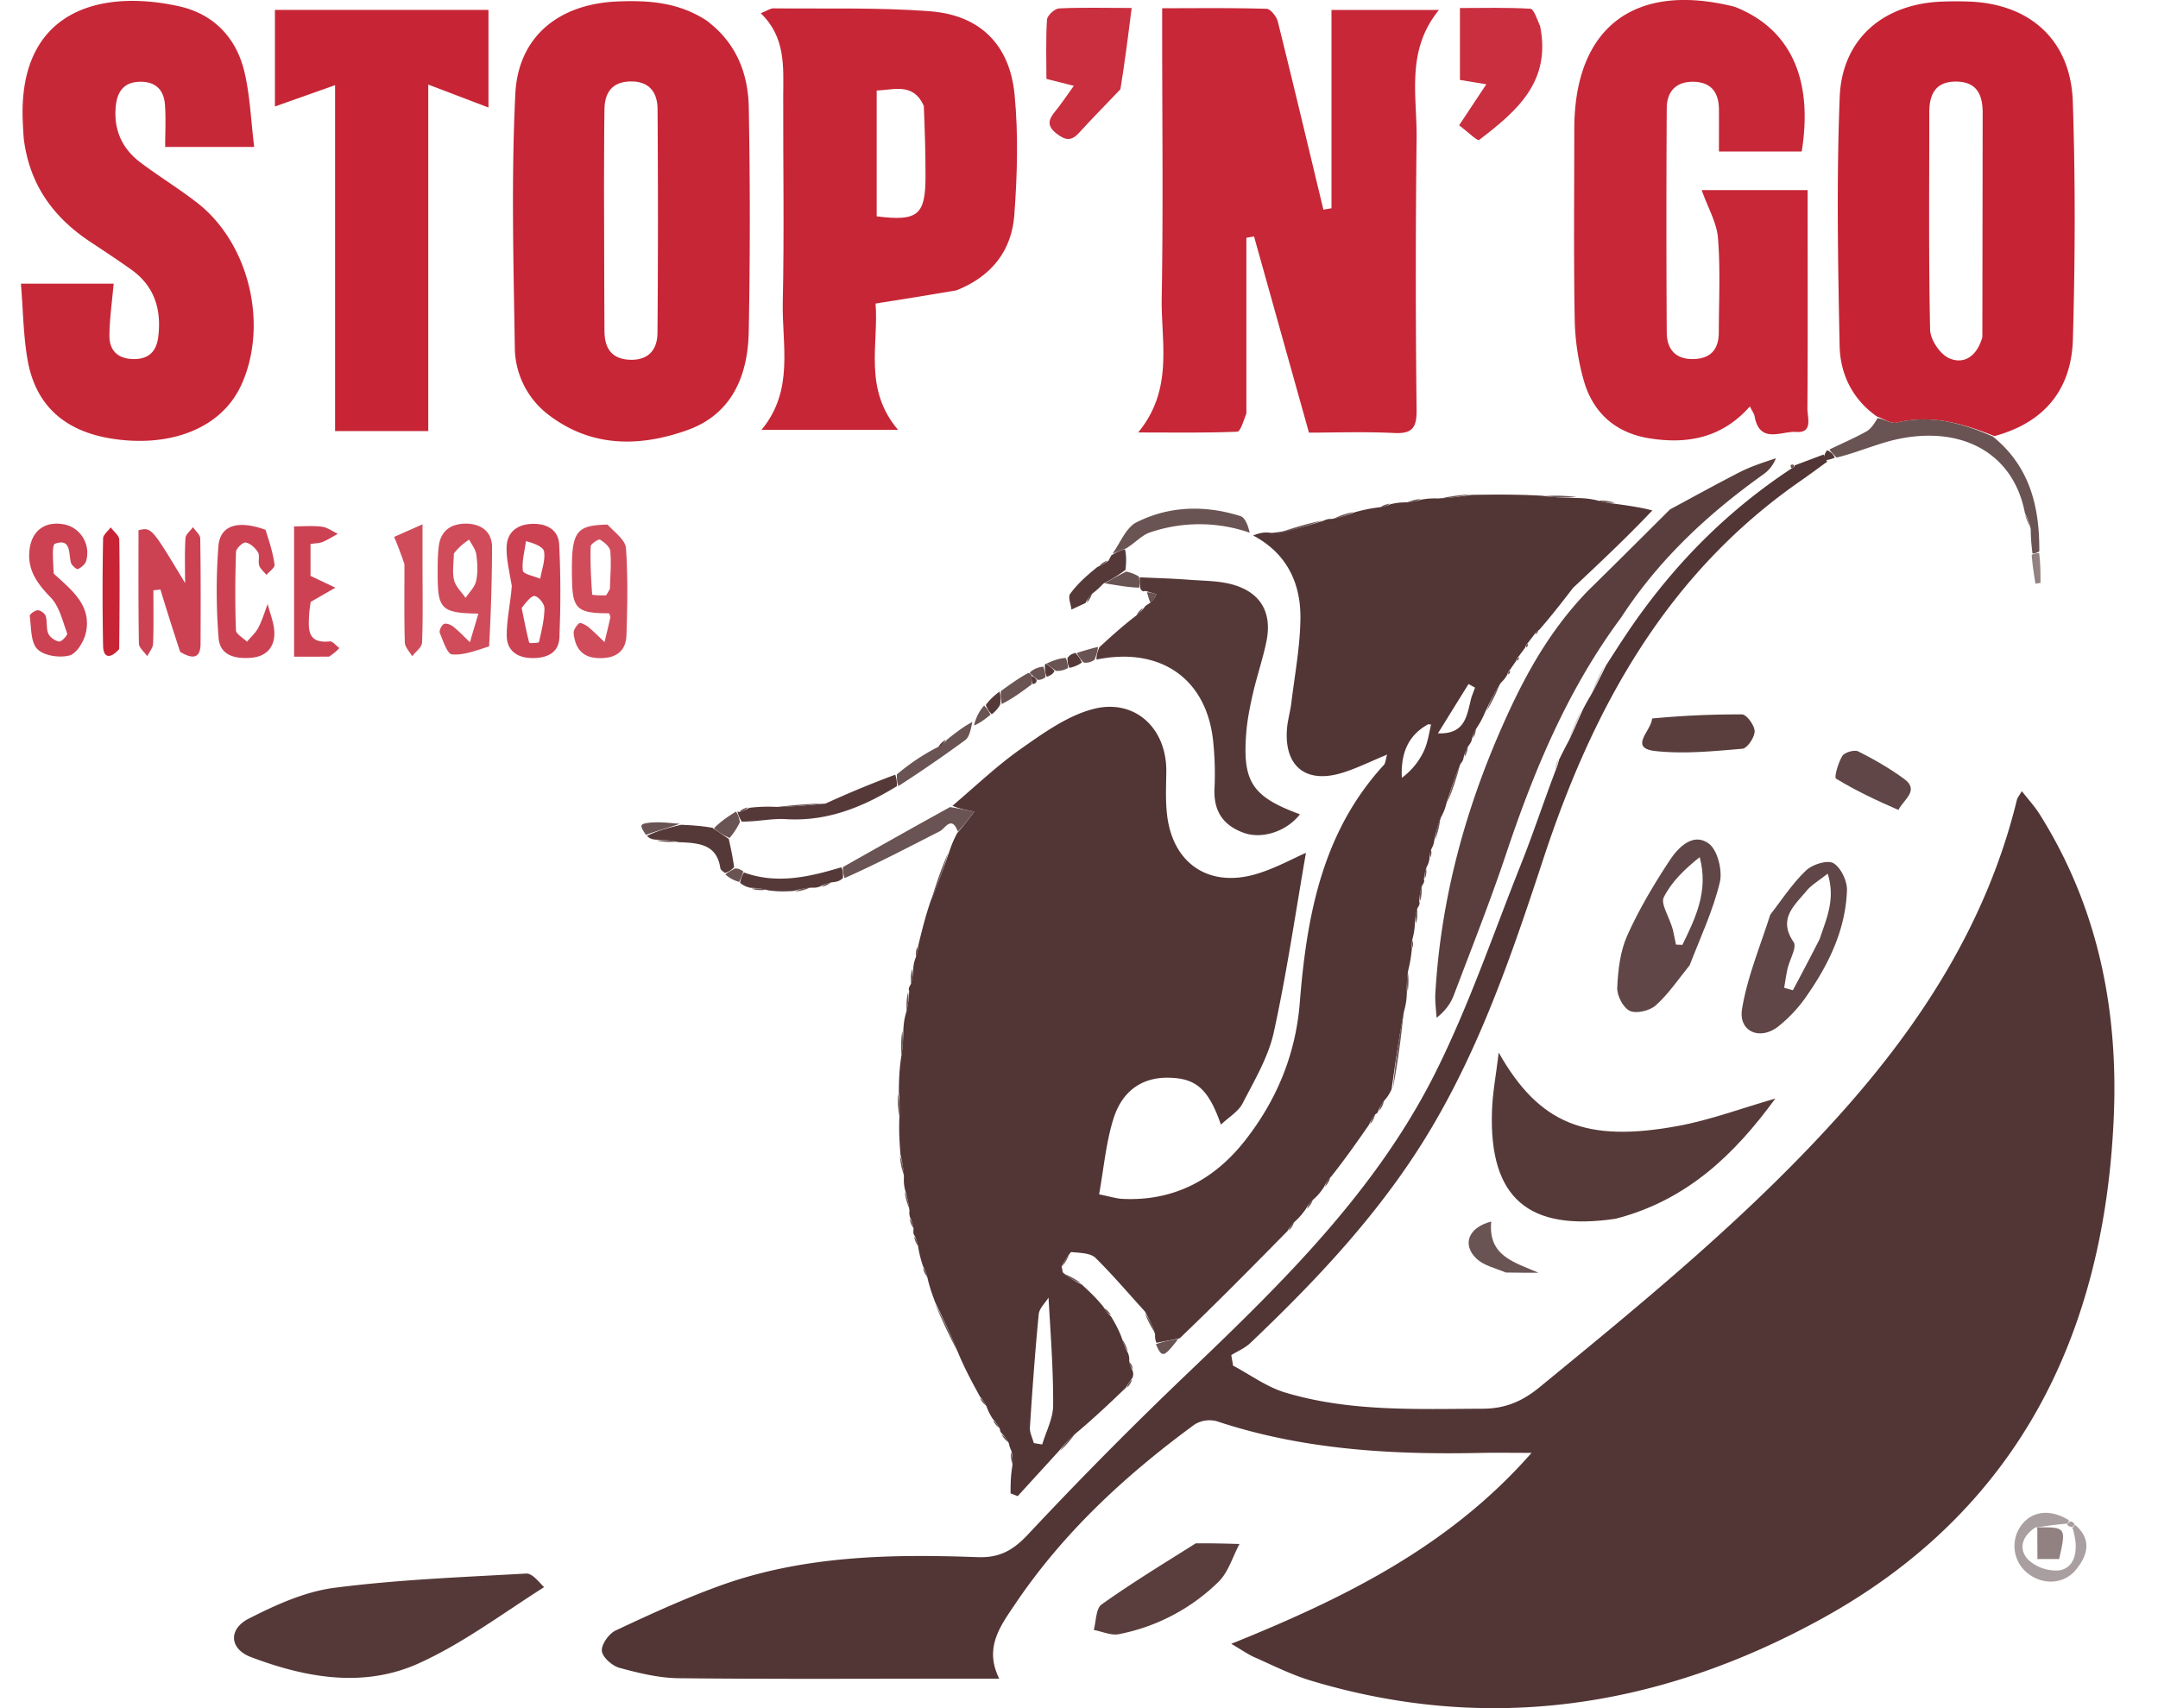 <svg width="48" height="38" fill="none" xmlns="http://www.w3.org/2000/svg"><path d="M35.2 15.8a4.86 4.86 0 0 1 .183-.33c.138-.254.238-.458.337-.662.17-.266.341-.533.554-.847.992-1.44 2.162-2.609 3.585-3.546.04-.018.055-.036.06-.062l.64-.241.083.159c-.195.14-.387.285-.585.422-2.989 2.072-4.627 5.06-5.73 8.418-.764 2.323-1.556 4.635-2.934 6.69-1.017 1.517-2.267 2.826-3.583 4.077-.118.113-.281.18-.423.268l.04.234c.38.202.74.47 1.144.594 1.437.436 2.924.37 4.405.365.495-.001.877-.159 1.259-.471 2.33-1.909 4.661-3.816 6.679-6.063 1.832-2.04 3.288-4.305 3.948-7.012.011-.046.047-.085.109-.193.145.186.285.337.393.508 1.295 2.058 1.753 4.33 1.653 6.725-.204 4.86-2.141 8.782-6.498 11.178-3.566 1.962-7.383 2.577-11.37 1.374-.428-.13-.833-.335-1.243-.516-.149-.066-.284-.163-.519-.3 2.513-1.014 4.852-2.164 6.679-4.248-.428 0-.782-.006-1.135.001-1.988.042-3.955-.07-5.863-.704a.629.629 0 0 0-.496.071c-1.538 1.127-2.928 2.411-3.998 4.004-.317.472-.693.962-.348 1.651h-.797c-2.112 0-4.225.013-6.337-.01-.44-.005-.886-.115-1.315-.231-.16-.044-.377-.236-.39-.376-.012-.146.157-.384.306-.454.75-.353 1.507-.7 2.285-.984 1.864-.682 3.812-.72 5.762-.648.494.019.795-.151 1.135-.515a89.652 89.652 0 0 1 3.577-3.61c2.087-1.994 4.15-4.019 5.462-6.627.75-1.493 1.292-3.092 1.912-4.65.264-.662.488-1.341.761-2.065a2.1 2.1 0 0 0 .094-.28c.06-.121.12-.243.215-.418.124-.262.214-.469.304-.676Z" fill="#523535"/><path d="M25.47 29.18c-.365-.4-.716-.815-1.101-1.195-.108-.107-.317-.111-.546-.131-.113.129-.16.227-.208.325l.024.126c.15.133.287.203.424.272.156.144.312.287.478.493.064.114.12.167.174.22.079.133.158.267.234.467.044.156.09.245.137.335a.348.348 0 0 1 .031.174c.011.107.043.166.075.224a.231.231 0 0 1-.002.16c-.075.1-.112.162-.15.224-.342.328-.685.655-1.092.997-.177.148-.288.28-.4.414l-.912.999-.158-.063c0-.183 0-.367.038-.6a.978.978 0 0 0-.02-.348c-.018-.035-.036-.069-.056-.164-.058-.119-.113-.176-.168-.233 0 0-.03-.03-.03-.082-.05-.108-.102-.164-.153-.22a1.179 1.179 0 0 1-.14-.271.777.777 0 0 0-.149-.229c-.158-.288-.316-.576-.47-.936-.173-.436-.35-.798-.526-1.16-.059-.156-.117-.31-.17-.53a.992.992 0 0 0-.099-.27 2.46 2.46 0 0 1-.11-.426c-.023-.138-.053-.203-.084-.267-.02-.025-.032-.053-.021-.145a.756.756 0 0 0-.076-.253.355.355 0 0 1-.015-.156c-.021-.19-.058-.32-.095-.45a.877.877 0 0 1-.028-.287c-.01-.212-.043-.362-.077-.511-.018-.238-.036-.475-.026-.783a3.9 3.9 0 0 0-.01-.596c.002-.238.006-.477.05-.774.043-.247.046-.435.05-.623.007-.108.014-.217.063-.385.05-.199.059-.338.067-.478-.014-.032-.016-.064.035-.147.045-.153.05-.257.056-.36.006-.06.01-.121.054-.234a.846.846 0 0 0 .054-.256c.078-.323.156-.646.282-1.014.17-.394.291-.742.412-1.09.043-.125.087-.25.177-.412.146-.167.245-.298.38-.476-.233-.047-.373-.075-.487-.13.524-.445.995-.897 1.523-1.267.494-.347 1.017-.724 1.584-.879.938-.257 1.66.415 1.649 1.387-.004.315-.02.634.015.946.12 1.094.927 1.645 1.985 1.332.416-.122.804-.34 1.106-.471-.227 1.301-.423 2.656-.715 3.99-.121.552-.43 1.069-.693 1.581-.093.182-.303.304-.483.475-.281-.804-.56-1.037-1.178-1.044-.57-.006-1.018.284-1.216.923-.164.529-.212 1.094-.316 1.672.24.047.383.095.527.101 1.138.053 2.035-.427 2.72-1.3.701-.895 1.124-1.909 1.216-3.057.154-1.93.494-3.798 1.872-5.298.035-.039.036-.11.071-.229-.375.154-.682.31-1.007.408-.799.243-1.28-.146-1.221-.97.014-.198.074-.392.098-.59.076-.625.195-1.25.202-1.876.01-.795-.31-1.455-1.053-1.847.113-.042.226-.085.412-.056.436-.044.798-.159 1.161-.274a.33.33 0 0 1 .178-.037c.21-.036.365-.094.52-.152.15-.04.3-.078.524-.106.139-.016.203-.044.267-.072.087-.019.174-.038.333-.039.17-.009.268-.037.367-.065.09-.014.18-.027.35-.022.302-.014.525-.047.748-.08.501-.007 1.002-.014 1.578.02.31.043.545.046.78.05.121.004.243.009.425.05.18.052.302.067.422.08.262.037.523.072.816.146-.568.6-1.166 1.162-1.765 1.724-.23.3-.462.6-.747.928-.073.053-.092.08-.112.107l-.136.178c-.05.058-.064.082-.067.112l-.136.185c-.05.056-.063.08-.065.11l-.132.191c-.05.061-.062.086-.065.116a.753.753 0 0 1-.145.184c-.15.232-.247.435-.343.637-.046.107-.092.214-.189.359-.07.106-.089.175-.108.245-.009.04-.017.08-.076.156a.83.83 0 0 0-.112.265.251.251 0 0 1-.067.136c-.137.315-.225.599-.314.883-.025.088-.049.178-.12.306-.081.2-.116.36-.152.519a.435.435 0 0 1-.057.176.562.562 0 0 0-.049.222.466.466 0 0 1-.06.186c-.05.127-.057.205-.064.284.012.03.011.061-.042.14-.049.15-.055.253-.062.357.013.03.014.062-.039.141a1.322 1.322 0 0 0-.058.36c-.007.091-.014.182-.052.319-.025.101-.02.156-.013.212-.016.145-.032.29-.083.491a2.566 2.566 0 0 0-.03.503c-.006.113-.012.227-.061.4-.121.622-.2 1.184-.279 1.745-.034.072-.067.143-.155.243a.852.852 0 0 0-.146.251s-.008.039-.055.058c-.081.092-.114.165-.147.239-.26.374-.52.747-.838 1.148a.847.847 0 0 0-.165.24c-.056.081-.111.163-.225.264a.805.805 0 0 0-.18.226c-.06.082-.12.164-.235.269a.843.843 0 0 0-.17.217c-.778.79-1.555 1.58-2.397 2.385-.216.043-.366.072-.517.1a.375.375 0 0 1-.03-.185c-.06-.207-.142-.357-.224-.507Zm6.3-13.069c-.463.251-.616.668-.589 1.193.215-.16.374-.358.483-.582.09-.187.122-.403.167-.612 0 0 .01.014-.06.001Zm-8.448 12.756c-.076.123-.205.24-.218.37-.081.838-.142 1.679-.196 2.52-.007.113.056.23.087.347l.187.03c.085-.288.24-.575.243-.864.005-.775-.054-1.552-.103-2.403Zm9.407-13.355.08-.215-.145-.08-.681 1.098c.612.019.639-.38.746-.803Z" fill="#523535"/><path d="M27.724 9.195c-.068.173-.132.406-.206.409-.69.028-1.384.017-2.202.017.794-.966.507-2.007.524-2.994.034-1.944.01-3.89.01-5.834v-.61c.804 0 1.563-.01 2.322.013.088.002.22.17.249.28.347 1.394.679 2.791 1.015 4.188l.18-.031V.222h2.39c-.742.907-.484 1.912-.497 2.866a263.292 263.292 0 0 0 0 6.035c.003.384-.089.531-.498.51-.675-.033-1.353-.008-1.896-.008l-1.222-4.366-.17.031v3.905Z" fill="#C72737"/><path d="M15.725.464c.664.503.918 1.183.93 1.939a134.26 134.26 0 0 1-.001 4.985c-.021.97-.372 1.825-1.364 2.18-1.08.386-2.164.386-3.12-.364a1.895 1.895 0 0 1-.719-1.485c-.03-1.876-.08-3.756.011-5.627.062-1.283.973-2.005 2.268-2.059.69-.029 1.364.014 1.995.43Zm-2.29 3.615c.003 1.096.004 2.192.01 3.288.002.389.169.633.594.637.405.003.583-.246.585-.598.014-1.66.013-3.321.002-4.982-.003-.35-.168-.608-.574-.612-.42-.003-.602.228-.607.622-.008.515-.007 1.03-.01 1.645Z" fill="#C72636"/><path d="M38.581.15c1.24.483 1.755 1.604 1.494 3.22h-1.841c0-.324.002-.633 0-.941-.005-.373-.171-.602-.567-.61-.395-.006-.592.224-.594.589-.01 1.662-.01 3.324 0 4.986.002.362.183.599.585.594.394-.005.573-.218.573-.597.002-.698.037-1.4-.018-2.093-.027-.344-.223-.673-.363-1.069h2.357v.62c0 1.413.005 2.826-.005 4.24-.002.2.132.548-.25.52-.321-.024-.811.28-.924-.345-.01-.059-.051-.112-.105-.223-.623.705-1.394.845-2.238.71-.744-.12-1.246-.56-1.453-1.271a5.323 5.323 0 0 1-.206-1.372c-.025-1.412-.01-2.825-.009-4.238.001-2.253 1.328-3.28 3.564-2.72Z" fill="#C72737"/><path d="M41.747 9.265c-.547-.383-.816-.948-.829-1.574-.037-1.843-.07-3.689.002-5.529.05-1.295.967-2.073 2.263-2.126a8.2 8.2 0 0 1 .598-.002c1.37.045 2.279.857 2.324 2.228.059 1.759.052 3.522.002 5.282-.03 1.081-.592 1.845-1.746 2.158-.743-.3-1.427-.48-2.175-.3-.128.03-.292-.088-.44-.137Zm2.346-1.762.007-4.988c.001-.397-.121-.694-.584-.7-.458-.006-.602.275-.603.68 0 1.612-.016 3.226.018 4.838.005.22.213.535.41.63.312.147.618 0 .752-.46Z" fill="#C62434"/><path d="M.528 3.08c-.01-.144-.016-.243-.02-.343C.384.29 2.147-.259 3.967.136c.78.169 1.289.697 1.471 1.468.124.524.143 1.073.216 1.665h-1.98c0-.323.018-.633-.005-.94-.023-.324-.203-.515-.552-.51-.352.004-.505.209-.54.53-.056.522.13.951.546 1.265.41.309.852.578 1.258.893 1.164.902 1.598 2.722.983 4.065a1.98 1.98 0 0 1-.094.176c-.48.819-1.54 1.204-2.778 1.011C1.452 9.597.803 9.032.619 8.036.518 7.486.516 6.919.465 6.31h2.063c-.035.4-.09.774-.094 1.15-.005.33.18.521.529.528.345.006.52-.17.558-.503.072-.607-.088-1.122-.602-1.488-.298-.212-.603-.413-.908-.615C1.195 4.841.656 4.119.528 3.08Z" fill="#C72838"/><path d="M21.275 6.459c-.606.104-1.175.195-1.8.294.073.908-.277 1.895.5 2.809h-3.037c.733-.882.452-1.888.473-2.841.034-1.528.006-3.058.01-4.586.003-.649.057-1.306-.5-1.84.139-.055.211-.11.283-.109 1.162.012 2.328-.024 3.485.065 1.106.085 1.771.741 1.878 1.853.086.886.06 1.791-.006 2.682-.058.782-.497 1.359-1.286 1.673Zm-.727-4.105c-.235-.521-.659-.354-1.048-.34v2.799c.915.114 1.084-.025 1.086-.884.001-.496-.014-.992-.038-1.575Z" fill="#C72636"/><path d="M7.453 4.129V1.894l-1.338.475V.22h4.75v2.172l-1.339-.51V9.59H7.453V4.13Z" fill="#C72535"/><path d="M37.145 11.333c.515-.277 1.026-.56 1.547-.827.239-.122.495-.208.809-.311a.778.778 0 0 1-.264.347c-1.242.883-2.342 1.907-3.177 3.194-1.186 1.594-1.937 3.397-2.562 5.266-.353 1.055-.765 2.09-1.158 3.13-.069.182-.18.347-.387.51-.01-.18-.037-.36-.027-.538.124-2.151.687-4.186 1.577-6.145.458-1.01.993-1.96 1.809-2.808.644-.632 1.239-1.225 1.833-1.818Z" fill="#593E3D"/><path d="M35.94 27.112c-1.949.292-2.816-.466-2.755-2.385.012-.404.09-.807.151-1.31.901 1.589 1.939 2.01 3.997 1.63.722-.135 1.42-.397 2.156-.609-.904 1.238-1.962 2.264-3.55 2.674Z" fill="#563A39"/><path d="M12.101 35.309c-.935.594-1.81 1.253-2.786 1.694-1.224.554-2.512.324-3.735-.14-.475-.18-.508-.62-.046-.855.599-.305 1.247-.6 1.902-.685 1.413-.183 2.842-.237 4.267-.317.132-.008.275.175.398.303ZM25.352 12.843c.363.017.727.026 1.09.054.345.027.705.02 1.028.123.593.188.824.633.699 1.249-.08.39-.21.768-.3 1.156-.066.29-.126.586-.149.883-.086 1.09.137 1.418 1.194 1.807-.289.376-.834.56-1.244.414-.465-.165-.681-.487-.656-.992a6.895 6.895 0 0 0-.03-1.045c-.142-1.394-1.173-2.11-2.595-1.819-.004-.11.03-.193.065-.276.24-.22.481-.441.785-.677.11-.076.16-.138.208-.2.02-.027.042-.056.124-.1.09-.078.12-.14.15-.203l-.24-.07-.049.008s-.048-.01-.069-.07c-.017-.12-.014-.181-.011-.242Z" fill="#553938"/><path d="M37.585 21.47c-.26.323-.476.645-.755.895-.134.12-.43.192-.578.123-.148-.068-.29-.342-.28-.519.018-.392.066-.809.224-1.16.263-.585.595-1.143.95-1.68.187-.283.516-.613.858-.366.198.142.313.6.25.864-.148.62-.425 1.21-.67 1.843Zm-.376-.79.07.335.142.005c.292-.599.587-1.197.385-1.952-.329.263-.626.547-.799.893-.073.147.118.424.202.719Z" fill="#604646"/><path d="M24.921 1.987c-.323.34-.628.645-.917.965-.172.191-.306.174-.503.02-.224-.174-.18-.312-.032-.493.136-.165.253-.344.416-.57l-.61-.154c0-.433-.015-.877.013-1.318.006-.092.17-.244.267-.25.492-.025.986-.01 1.616-.01-.08.638-.152 1.21-.25 1.81ZM34.257.582c.249 1.237-.52 1.892-1.359 2.533-.035.027-.26-.19-.443-.328l.605-.912-.587-.097v-1.6c.52 0 1.044-.015 1.564.016.08.005.147.223.22.388Z" fill="#C92F3F"/><path d="M39.376 20.348c.273-.354.502-.706.798-.985.14-.133.475-.238.607-.16.167.099.309.4.301.607-.032.863-.396 1.624-.88 2.322a3.136 3.136 0 0 1-.657.71c-.41.312-.879.1-.797-.395.115-.703.398-1.38.628-2.099Zm1.099.542c.142-.44.359-.873.178-1.455-.204.163-.363.252-.47.383-.27.327-.643.621-.288 1.14.078.114-.089.39-.135.593-.032.14-.05.282-.075.423l.194.055c.189-.355.378-.711.596-1.14Z" fill="#604646"/><path d="M26.597 34.334c.35-.004.661.005.973.014-.154.286-.249.633-.472.847a4.352 4.352 0 0 1-2.214 1.16c-.173.032-.37-.06-.556-.095.055-.194.046-.475.174-.566.667-.475 1.368-.903 2.095-1.36Z" fill="#593E3D"/><path d="M4.008 14.503a62.046 62.046 0 0 1-.44-1.388l-.156.017c0 .396.008.793-.007 1.189-.003.093-.084.184-.13.277-.064-.094-.183-.186-.185-.28-.015-.845-.009-1.69-.009-2.523.29-.066.29-.066 1.036 1.176 0-.333-.012-.666.008-.998.005-.085.109-.165.168-.246.056.084.16.168.161.254.013.78.01 1.562.007 2.342-.002.346-.193.333-.453.18ZM5.905 11.786c.09.274.168.522.202.776.01.067-.116.151-.18.228-.055-.07-.134-.131-.161-.21-.03-.092.018-.218-.028-.293-.058-.096-.168-.198-.271-.218-.06-.012-.215.13-.217.206-.02.581-.023 1.164-.002 1.745.004.088.16.17.246.256.086-.104.192-.197.253-.313.086-.167.14-.35.207-.527.053.218.148.435.149.653 0 .32-.187.52-.528.545-.353.026-.686-.056-.713-.447a13.143 13.143 0 0 1-.004-2.038c.04-.467.435-.584 1.047-.363ZM1.194 12.76c.41.374.844.709.718 1.309-.042.196-.206.471-.367.513-.22.058-.57.007-.715-.143-.151-.156-.133-.483-.168-.738-.004-.036.115-.125.177-.125.062 0 .16.071.178.13.038.124.007.273.057.389.036.082.151.163.241.177.053.009.193-.142.179-.18-.102-.276-.173-.6-.366-.8-.295-.305-.516-.6-.474-1.038.041-.434.327-.659.746-.593.377.058.625.44.516.818-.021.075-.109.147-.184.181-.026.012-.14-.084-.155-.145-.054-.21.007-.544-.352-.42-.08.027-.039.412-.031.665Z" fill="#CC4253"/><path d="M13.513 11.67c.167.18.397.344.41.523.045.643.032 1.291.011 1.936-.013.395-.278.53-.648.51-.35-.018-.494-.237-.526-.547-.008-.074.06-.176.123-.227.029-.022.144.036.2.082.128.105.244.224.364.337.043-.182.089-.364.128-.547.006-.028-.017-.062-.027-.094-.692.004-.81-.098-.824-.704-.024-1.115.056-1.25.789-1.269Zm.053 1.43c.007-.28.034-.561.009-.838-.009-.096-.134-.199-.23-.258-.03-.018-.205.096-.207.152-.01.356.007.714.034 1.07.001.015.19.02.292.02.023 0 .046-.042.102-.146ZM10.88 14.38c-.29.091-.564.2-.827.178-.105-.01-.198-.302-.27-.477-.02-.05.036-.171.09-.199.047-.025.154.014.208.057.132.106.248.231.371.348l.188-.636c-.82-.014-.904-.099-.905-.86 0-.215-.002-.432.025-.644.047-.36.294-.506.63-.497.325.01.553.188.555.518a41.81 41.81 0 0 1-.066 2.212Zm-.785-2.066c-.002.198-.039.404.005.59.033.145.167.266.256.397.081-.125.205-.24.235-.377.04-.189.03-.396.003-.59-.016-.115-.103-.22-.159-.33-.107.075-.215.15-.34.31Z" fill="#D04C5B"/><path d="M11.384 13.035c-.053-.313-.123-.59-.116-.864.008-.333.236-.504.56-.517.32-.013.593.123.61.457.034.69.034 1.384.005 2.075-.015.34-.28.457-.605.454-.34-.003-.565-.171-.567-.497-.003-.357.083-.714.113-1.108Zm.219.49c.053.259.102.519.168.774.004.015.212.008.217-.015.058-.246.118-.496.123-.747.002-.097-.117-.249-.21-.277-.07-.021-.187.119-.298.265Zm.097-1.487c-.03.221-.097.446-.07.66.01.074.25.119.386.177.034-.203.117-.413.086-.605-.017-.107-.222-.184-.402-.232Z" fill="#CC4253"/><path d="M41.762 9.302c.133.012.297.13.425.099.747-.18 1.432 0 2.137.308.818.66 1.042 1.546 1.036 2.555a.277.277 0 0 1-.152.05c-.018-.155-.037-.311-.039-.539-.032-.169-.081-.266-.13-.364-.237-1.26-1.303-1.927-2.741-1.66-.48.089-.938.303-1.448.429-.081-.08-.121-.13-.16-.18.274-.132.554-.253.82-.4.105-.058.178-.172.252-.298Z" fill="#6A5353"/><path d="M36.748 15.984a20.057 20.057 0 0 1 2-.091c.102.002.279.244.28.376 0 .135-.165.379-.273.388-.64.054-1.293.12-1.928.052-.616-.066-.094-.452-.08-.725Z" fill="#593E3D"/><path d="M7.32 14.607c-.272.002-.502.002-.779.002V11.71c.207 0 .418-.019.622.008.122.016.235.103.352.158-.113.061-.222.132-.34.181-.073.03-.16.028-.268.045v.71l.553.262-.549.315c-.006.049-.027.161-.034.274-.018.327-.049.66.456.606.066-.008.143.096.215.148a1.13 1.13 0 0 1-.227.189Z" fill="#CC4253"/><path d="M42.226 18.018c-.485-.21-.95-.43-1.388-.697-.045-.027.048-.356.141-.505.05-.08.27-.143.355-.1.353.178.7.378 1.02.612.346.254-.005.452-.128.69Z" fill="#604646"/><path d="M8.996 12.552a8.113 8.113 0 0 0-.23-.608l.632-.28v.938c0 .565.012 1.13-.01 1.694-.004.104-.144.202-.22.303-.058-.102-.161-.203-.164-.306-.016-.565-.008-1.13-.008-1.74Z" fill="#D04C5B"/><path d="M18.75 19.289c.786-.445 1.572-.889 2.383-1.335.165.027.306.055.539.1-.136.18-.234.31-.367.447-.137-.375-.29-.064-.4-.009-.698.354-1.389.719-2.119 1.043a.667.667 0 0 1-.036-.246ZM27.797 11.851a3.406 3.406 0 0 0-2.219-.006c-.174.057-.314.22-.525.352l-.309.12c.175-.238.299-.578.534-.697.733-.369 1.528-.385 2.31-.14.114.035.177.231.209.371Z" fill="#6A5353"/><path d="M2.651 14.44c-.193.218-.352.206-.358-.07a62.789 62.789 0 0 1 0-2.391c.001-.083.11-.165.17-.247.066.091.188.182.19.274.013.797.006 1.594-.002 2.434Z" fill="#C72535"/><path d="M19.949 17.49c-.759.467-1.554.79-2.474.733-.308-.019-.62.058-.977.054-.062-.1-.079-.161-.096-.224 0 0 .01 0 .04.012a.813.813 0 0 0 .223-.094 3.47 3.47 0 0 1 .588-.021c.419-.005.764-.04 1.11-.074a22.49 22.49 0 0 1 1.55-.642.692.692 0 0 1 .036.257Z" fill="#553938"/><path d="M33.494 28.309c-.245-.102-.49-.156-.648-.304-.33-.31-.195-.696.323-.83-.072.767.503.9 1.051 1.139-.229 0-.457 0-.726-.005Z" fill="#6A5353"/><path d="M46.157 33.923c.38.328.28.678.015 1.001-.267.325-.74.342-1.073.074a.773.773 0 0 1-.167-1.026c.229-.348.643-.425 1.087-.153-.014.063-.027.077-.073.079-.235.019-.436.05-.638.08 0-.002.005-.002-.032 0-.314.204-.381.496-.16.722a.913.913 0 0 0 .68.236c.362-.05.459-.462.3-.951l.062-.062Z" fill="#AA9FA0"/><path d="M16.21 18.663c.042.19.084.38.119.628a.442.442 0 0 1-.207.13c-.034-.034-.093-.066-.099-.105-.079-.525-.454-.564-.923-.58-.212-.048-.371-.053-.53-.058-.057-.008-.113-.016-.181-.083.246-.122.503-.184.76-.247.211.01.422.02.696.067.163.108.264.178.364.248ZM24.72 12.355c.106-.07.19-.104.303-.138.03.135.032.27.012.46-.18.138-.338.223-.496.308-.058.062-.117.124-.23.21-.092.09-.128.155-.164.22l-.313.146c-.013-.118-.081-.276-.03-.348.157-.217.36-.401.61-.602a.919.919 0 0 0 .246-.14c.013-.027.026-.053.061-.116ZM18.713 19.294c.038.064.038.133.038.238-.058.058-.116.083-.235.095a.842.842 0 0 0-.267.09c-.044.018-.089.035-.19.03-.175.01-.292.041-.41.074-.167.01-.335.018-.563-.015-.172-.047-.285-.052-.398-.056-.071-.02-.143-.038-.227-.112.02-.112.053-.17.086-.229.724.262 1.427.108 2.166-.115Z" fill="#553938"/><path d="M19.983 17.487c-.033-.072-.033-.147-.034-.26.276-.23.554-.422.886-.595.115-.049.174-.115.234-.182.18-.143.36-.286.56-.389-.038.164-.063.33-.158.402a29.93 29.93 0 0 1-1.488 1.024ZM30.982 24.211c.05-.54.128-1.102.238-1.691a18.486 18.486 0 0 1-.238 1.691ZM22.951 15.223c-.212.158-.424.316-.668.439-.029-.12-.024-.204-.02-.288.187-.137.375-.274.608-.403.047.008.077.039.076.074 0 .083.003.13.005.178ZM15.118 18.327c-.227.084-.485.146-.75.246-.139-.205-.142-.24.043-.266.221-.031.45-.003.707.02ZM18.318 17.871c-.3.04-.645.074-1.021.085.305-.046.64-.068 1.021-.085ZM20.803 29.013c.176.327.352.69.52 1.091-.18-.325-.35-.69-.52-1.09ZM29.41 11.579c-.327.118-.69.233-1.066.312a7.91 7.91 0 0 1 1.065-.312ZM24.574 12.977c.123-.078.281-.163.474-.262a.894.894 0 0 1 .284.111c.016.079.013.14.01.247-.245-.004-.489-.053-.768-.096ZM16.228 18.642a1.395 1.395 0 0 1-.347-.216c.136-.14.296-.253.488-.37.05.06.066.122.089.232a1.57 1.57 0 0 1-.23.354ZM21.09 18.966a8.959 8.959 0 0 1-.367 1.031 8.94 8.94 0 0 1 .368-1.031Z" fill="#6A5353"/><path d="M45.191 12.344a.315.315 0 0 1 .165-.037c.03.22.03.44.03.66-.038.006-.075.011-.112.018-.033-.204-.066-.409-.083-.641Z" fill="#918180"/><path d="M25.71 29.904c.162-.06.313-.089.498-.118-.327.42-.36.429-.497.118ZM24.421 14.392c-.001.088-.035.171-.072.282a.324.324 0 0 1-.248.065c-.083-.093-.116-.153-.15-.213.146-.046.292-.092.47-.134ZM35.062 11.056c-.207.019-.442.016-.706-.017.206-.021.442-.014.706.017ZM32.197 17.844c.065-.257.154-.54.277-.833a5.892 5.892 0 0 1-.277.833ZM32.7 10.996c-.19.046-.414.08-.682.1.186-.047.418-.08.682-.1Z" fill="#6A5353"/><path d="M35.167 15.809a3.679 3.679 0 0 1-.263.634c.06-.194.145-.41.263-.634Z" fill="#D4CCCB"/><path d="M33.068 15.81c.07-.185.166-.388.294-.599a3.508 3.508 0 0 1-.294.6ZM20.07 22.936c.02.159.016.346-.015.55a2.052 2.052 0 0 1 .015-.55Z" fill="#6A5353"/><path d="M35.685 14.814a3.59 3.59 0 0 1-.29.626c.067-.193.161-.406.29-.626Z" fill="#D4CCCB"/><path d="M19.973 24.331c.032.148.045.323.037.525a2.081 2.081 0 0 1-.037-.525ZM22.033 15.9c-.115.092-.23.183-.367.24a.985.985 0 0 1 .224-.445c.078.083.11.144.143.205ZM23.756 14.862c-.071.034-.142.068-.27.062-.108-.081-.16-.121-.21-.161.13-.058.26-.116.43-.127a.65.65 0 0 1 .05.226ZM30.11 11.386a1.718 1.718 0 0 1-.452.16c.127-.07.273-.119.453-.16ZM20.018 25.719c.047.114.08.263.094.437a1.457 1.457 0 0 1-.094-.437ZM23.58 32.274c.08-.123.192-.255.337-.39a2.095 2.095 0 0 1-.337.39ZM31.312 22.063a1.468 1.468 0 0 1 0-.443c.023.124.021.27 0 .442ZM14.6 18.698a1.47 1.47 0 0 1 .457.025 1.46 1.46 0 0 1-.457-.025ZM31.926 18.673c.01-.137.045-.296.108-.467-.01.14-.047.292-.108.467ZM25.469 29.215c.082.115.163.265.225.437a1.828 1.828 0 0 1-.225-.437Z" fill="#6A5353"/><path d="M22.06 15.89a.496.496 0 0 1-.132-.208c.086-.119.18-.202.304-.297.026.073.022.158.018.285a.7.7 0 0 1-.19.22ZM23.79 14.857c-.037-.054-.042-.113-.048-.217.05-.07.1-.094.18-.116a.766.766 0 0 1 .143.214.705.705 0 0 1-.275.119Z" fill="#553938"/><path d="M23.256 15.063a.265.265 0 0 1-.17.063 2.105 2.105 0 0 1-.139-.115l-.045-.047a.494.494 0 0 1 .305-.133c.04.107.044.17.049.232ZM24.05 28.548c-.124-.04-.26-.11-.404-.213.126.039.258.111.403.213ZM20.123 26.515c.048.096.085.225.111.39a1.36 1.36 0 0 1-.111-.39ZM20.199 22.07c.015.114.006.254-.03.415a1.21 1.21 0 0 1 .03-.415ZM17.682 19.833a.93.93 0 0 1 .34-.09.93.93 0 0 1-.34.09ZM16.532 19.386c-.017.082-.05.14-.09.233a.734.734 0 0 1-.307-.165c.053-.056.12-.08.208-.133.073-.004.123.019.19.065ZM35.922 11.184a1.002 1.002 0 0 1-.373-.044c.102-.012.23.004.373.044ZM23.639 28.16a.892.892 0 0 1 .147-.28.894.894 0 0 1-.147.28ZM20.291 21.555a.715.715 0 0 1-.024.32.714.714 0 0 1 .024-.32ZM22.486 32.312c.027.06.047.16.039.267a.593.593 0 0 1-.039-.267ZM31.493 20.544a.714.714 0 0 1 .025-.32.713.713 0 0 1-.025.32ZM31.587 20.042a.719.719 0 0 1 .029-.318.72.72 0 0 1-.029.318ZM16.715 19.772a.767.767 0 0 1 .332.02.767.767 0 0 1-.332-.02ZM25.51 13.177c.05-.006.13.017.21.04a.695.695 0 0 1-.124.196c-.042-.064-.05-.136-.086-.236ZM31.608 11.101a.8.8 0 0 1-.307.079.801.801 0 0 1 .307-.079Z" fill="#6A5353"/><path d="M45.043 11.442a.95.95 0 0 1 .125.294.949.949 0 0 1-.125-.294Z" fill="#918180"/><path d="M25.089 30.06a.827.827 0 0 1-.136-.27c.05.058.094.149.136.27ZM24.63 12.47a.44.44 0 0 1-.185.133.443.443 0 0 1 .185-.134ZM24.714 29.26a.395.395 0 0 1-.163-.16c.055.023.11.077.163.16ZM25.418 13.527a.428.428 0 0 1-.148.18.429.429 0 0 1 .148-.18ZM25.2 30.463a.263.263 0 0 1-.083-.163c.043.036.067.086.083.163ZM25.068 30.869c.008-.057.046-.12.112-.187a.36.36 0 0 1-.112.187ZM21.799 31.103c.05.027.099.083.144.17a.39.39 0 0 1-.144-.17ZM20.53 28.207c.04.04.074.107.1.205a.436.436 0 0 1-.1-.205ZM22.09 31.602c.049.028.1.084.148.17a.426.426 0 0 1-.148-.17ZM22.273 31.907a.429.429 0 0 1 .16.174c-.054-.026-.106-.085-.16-.174ZM30.913 11.205a.388.388 0 0 1-.206.082c.038-.039.111-.066.206-.082ZM20.332 27.508c.04.041.07.106.09.207-.04-.038-.07-.11-.09-.207ZM28.664 27.379a.391.391 0 0 1 .117-.191.393.393 0 0 1-.117.19Z" fill="#6A5353"/><path d="M40.638 10.017c.09.033.13.082.174.164a.703.703 0 0 1-.255.06c.01-.069.02-.138.081-.224Z" fill="#523535"/><path d="M29.072 26.892a.415.415 0 0 1 .124-.202c-.01.061-.052.127-.124.202Z" fill="#6A5353"/><path d="M23.286 15.056c-.035-.056-.04-.118-.046-.227-.001-.046.012-.064.023-.065a.909.909 0 0 1 .192.16c-.029.07-.084.098-.169.132Z" fill="#553938"/><path d="M32.766 16.417a.378.378 0 0 1 .06-.206.378.378 0 0 1-.06.206Z" fill="#6A5353"/><path d="M21.036 16.457a.368.368 0 0 1-.165.17c.03-.07.08-.117.165-.17Z" fill="#553938"/><path d="M32.579 16.836a.415.415 0 0 1 .065-.226c.007.062-.017.136-.065.226Z" fill="#6A5353"/><path d="M34.651 16.906c.01.064-.01.14-.057.233a.404.404 0 0 1 .057-.233Z" fill="#D4CCCB"/><path d="M24.174 13.406a.393.393 0 0 1 .11-.193.392.392 0 0 1-.11.193ZM16.639 17.96a.334.334 0 0 1-.192.102c.037-.047.102-.08.192-.101ZM31.819 19.075c-.019-.043-.016-.104.008-.174.019.047.016.101-.008.174ZM31.695 19.543a.41.41 0 0 1 .025-.232.411.411 0 0 1-.025.232ZM18.277 19.727a.414.414 0 0 1 .208-.102.414.414 0 0 1-.208.102ZM31.421 21.078a.24.24 0 0 1-.012-.164c.023.04.026.095.012.164ZM20.402 21.06a.362.362 0 0 1-.023.215c-.017-.051-.007-.127.023-.215ZM30.68 24.712a.42.42 0 0 1 .097-.216c-.002.062-.036.132-.097.216ZM30.477 25.01a.42.42 0 0 1 .103-.215c-.004.063-.04.133-.103.215ZM29.475 26.4a.408.408 0 0 1 .11-.208c-.006.062-.044.13-.11.208ZM20.232 27.109a.39.39 0 0 1 .089.208c-.041-.038-.07-.112-.089-.208ZM39.859 10.414c-.017.006-.03-.033-.033-.054.014-.025.031-.03.07-.02.018.038.003.057-.037.074ZM33.555 15.004c-.024-.027-.011-.053.03-.084.01.02.004.05-.03.084Z" fill="#6A5353"/><path d="M46.038 33.847c.049-.006.073.014.105.057 0 .033-.014.047-.067.068-.063-.013-.083-.036-.1-.061.014-.015.027-.03.062-.064Z" fill="#AA9FA0"/><path d="M33.751 14.7c-.025-.03-.012-.055.029-.082.012.021.005.051-.029.081ZM33.953 14.403c-.024-.028-.01-.053.03-.083.012.021.005.052-.03.083ZM34.158 14.111c-.008-.024.011-.05.054-.087.007.021-.01.052-.054.087Z" fill="#6A5353"/><path d="M31.84 16.122c.001.002-.008-.012-.002-.01.006.004.002.007.003.01Z" fill="#D4CCCB"/><path d="M22.945 15.046c.034-.007.067.022.114.08-.002.06-.027.08-.085.094-.026-.044-.028-.091-.029-.174Z" fill="#553938"/><path d="M45.309 33.978c.648-.007.652 0 .492.705h-.483c0-.2 0-.411-.002-.664-.003-.043-.008-.043-.007-.04Z" fill="#918180"/></svg>